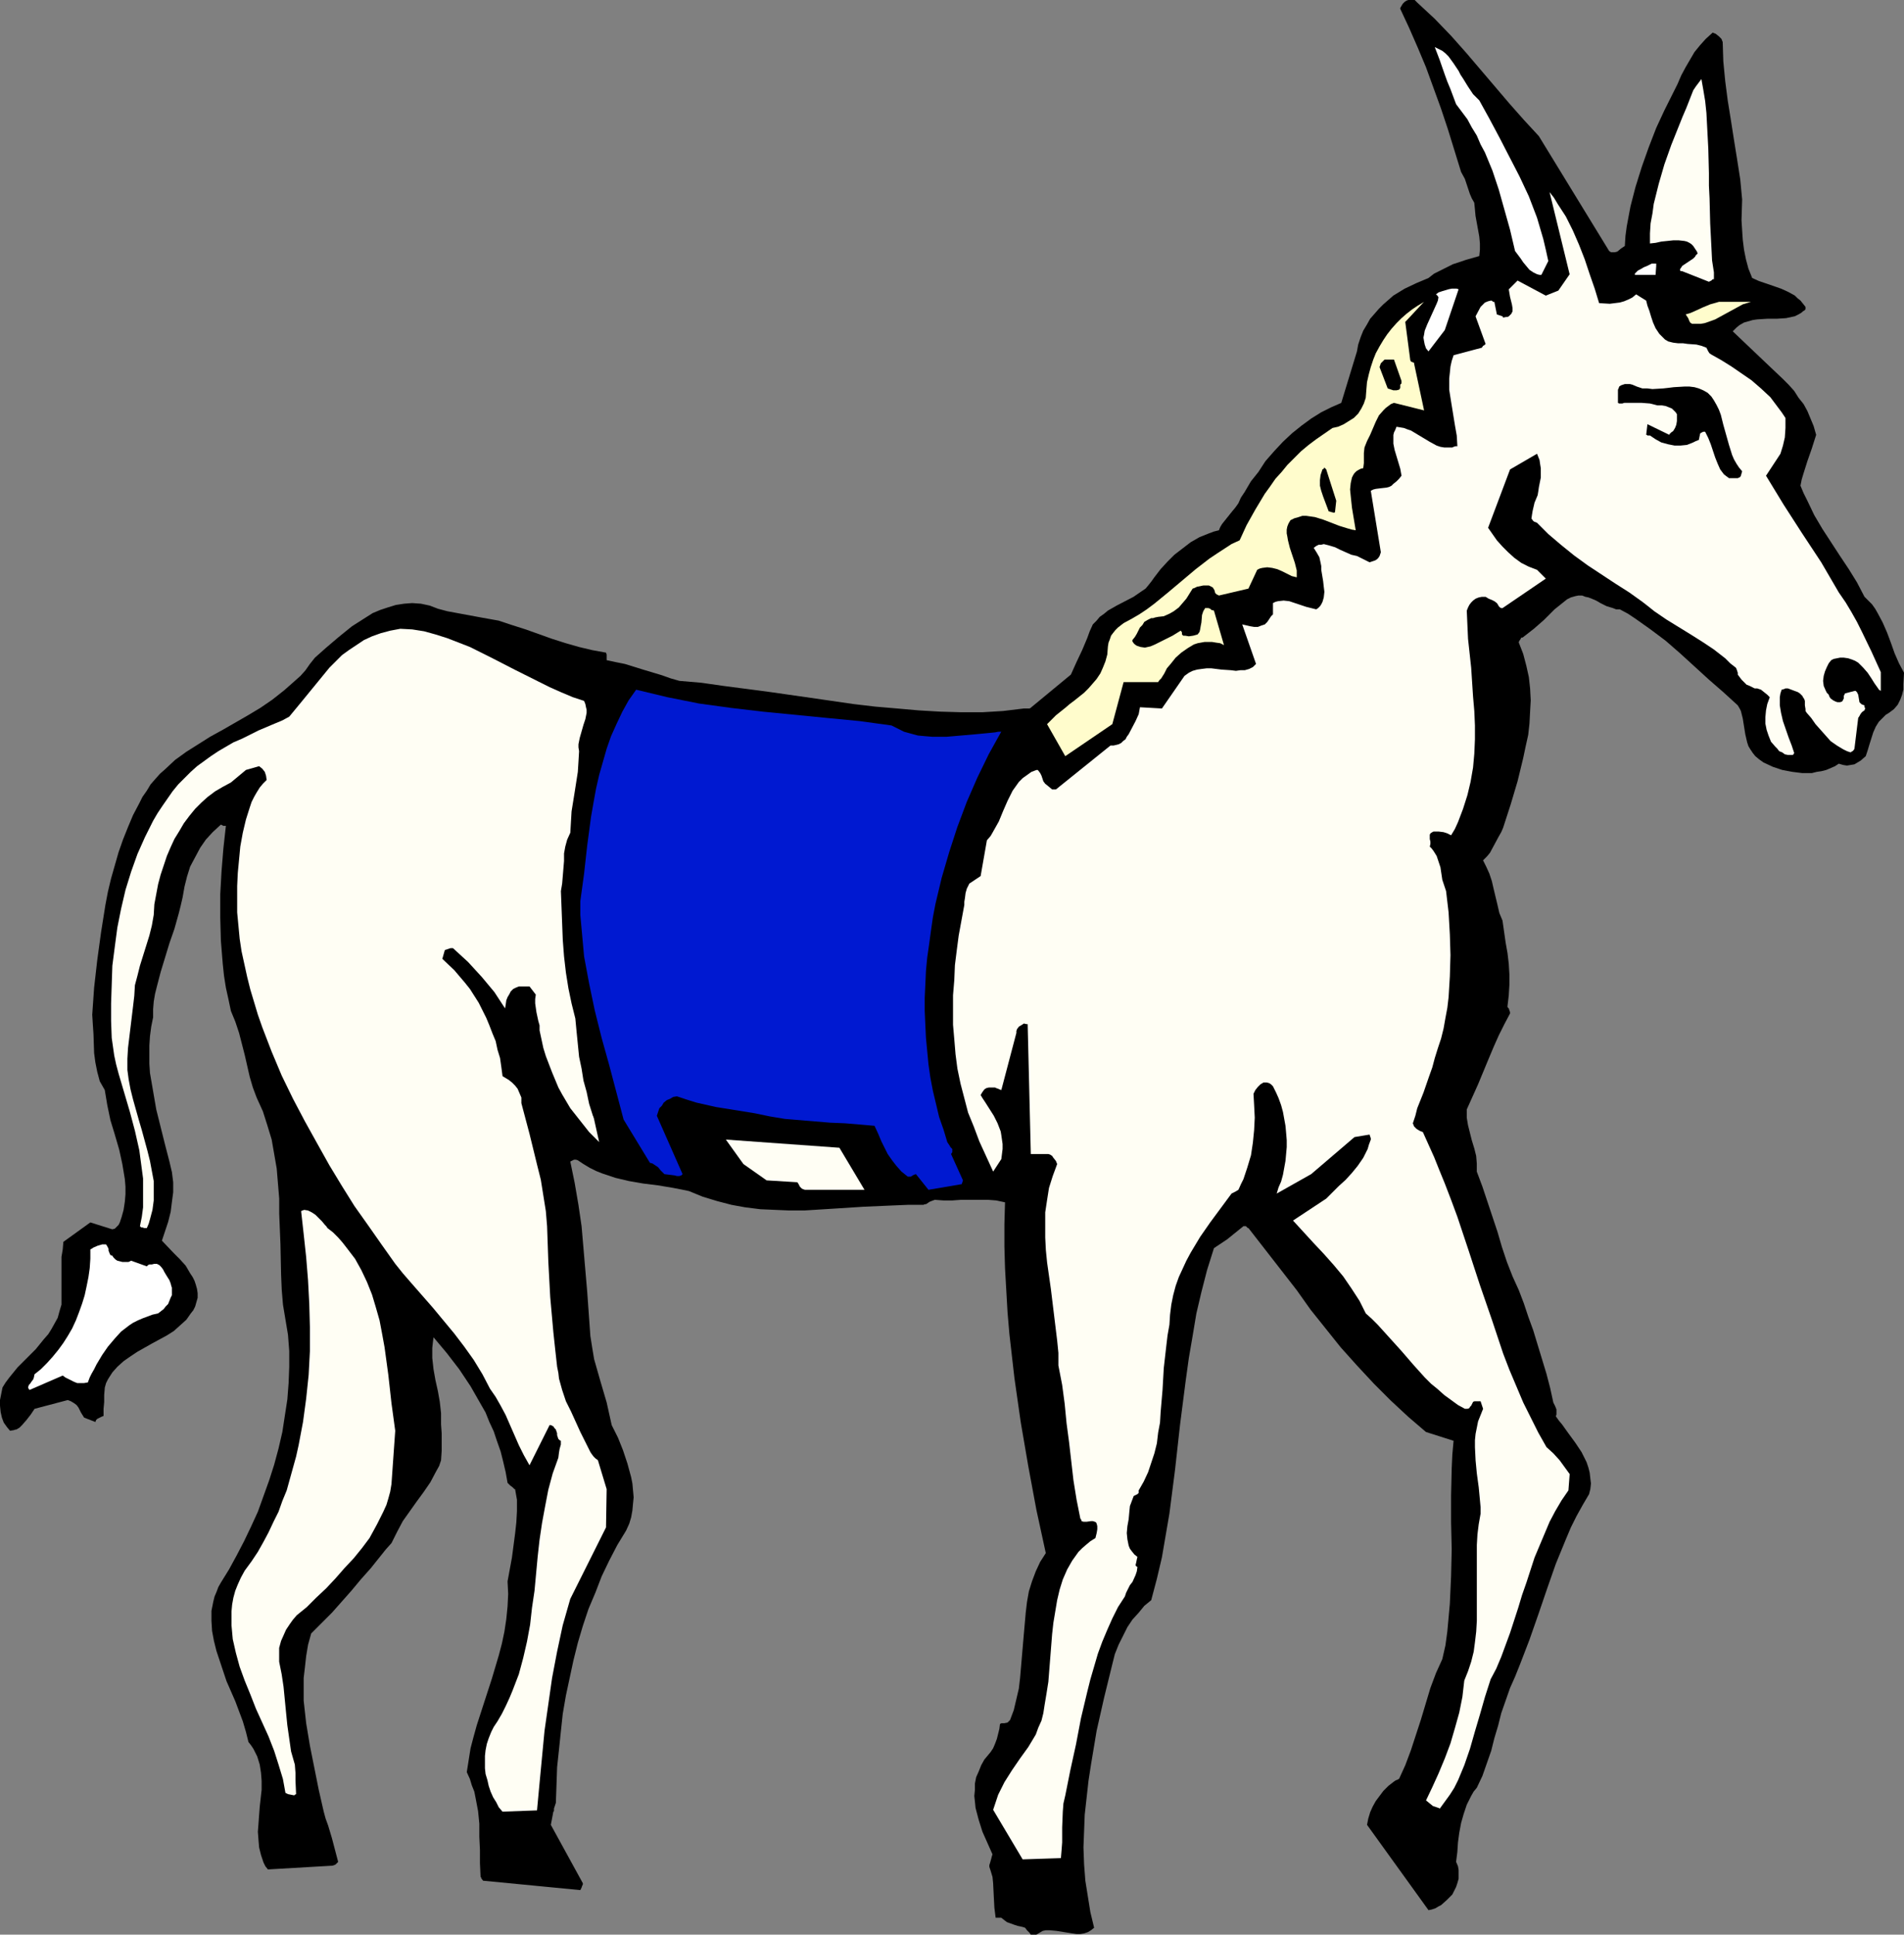 <?xml version="1.0" encoding="UTF-8" standalone="no"?>
<svg
   version="1.0"
   width="129.766mm"
   height="131.819mm"
   id="svg16"
   sodipodi:docname="Horse 04.wmf"
   xmlns:inkscape="http://www.inkscape.org/namespaces/inkscape"
   xmlns:sodipodi="http://sodipodi.sourceforge.net/DTD/sodipodi-0.dtd"
   xmlns="http://www.w3.org/2000/svg"
   xmlns:svg="http://www.w3.org/2000/svg">
  <rect width="100%" height="100%" fill="#808080" stroke="none"/>
  <sodipodi:namedview
     id="namedview16"
     pagecolor="#ffffff"
     bordercolor="#000000"
     borderopacity="0.25"
     inkscape:showpageshadow="2"
     inkscape:pageopacity="0.0"
     inkscape:pagecheckerboard="0"
     inkscape:deskcolor="#d1d1d1"
     inkscape:document-units="mm" />
  <defs
     id="defs1">
    <pattern
       id="WMFhbasepattern"
       patternUnits="userSpaceOnUse"
       width="6"
       height="6"
       x="0"
       y="0" />
  </defs>
  <path
     style="fill:#000000;fill-opacity:1;fill-rule:evenodd;stroke:none"
     d="m 490.455,173.236 -0.162,2.909 v 1.454 l -0.323,1.293 -0.485,1.293 -0.646,1.293 -0.97,1.131 -0.646,0.485 -0.646,0.485 -0.808,0.485 -0.646,0.646 -1.131,1.131 -0.808,1.293 -0.646,1.454 -0.97,3.07 -0.485,1.616 -0.485,1.454 -1.293,1.131 -0.808,0.485 -0.808,0.485 -0.97,0.162 -0.97,0.162 -0.97,-0.162 -1.131,-0.323 -0.97,0.646 -1.131,0.485 -1.131,0.485 -1.293,0.323 -1.131,0.162 -1.293,0.323 h -2.424 l -2.586,-0.323 -2.586,-0.485 -2.424,-0.808 -2.424,-1.131 -1.131,-0.808 -0.97,-0.808 -0.646,-0.808 -0.646,-0.97 -0.485,-0.808 -0.323,-0.97 -0.485,-2.101 -0.646,-4.04 -0.485,-1.939 -0.323,-0.646 -0.485,-0.808 -3.717,-3.394 -3.717,-3.232 -7.434,-6.787 -3.717,-3.232 -3.878,-2.909 -3.878,-2.747 -1.939,-1.293 -2.101,-1.131 h -0.97 l -0.808,-0.323 -1.616,-0.485 -1.616,-0.808 -0.808,-0.485 -0.646,-0.323 -1.616,-0.646 -0.808,-0.162 -0.808,-0.323 h -0.97 l -0.808,0.162 -1.131,0.323 -0.97,0.485 -1.616,1.293 -1.616,1.293 -2.747,2.747 -2.586,2.262 -1.454,1.131 -1.454,1.131 h -0.323 l -0.162,0.323 -0.323,0.485 -0.162,0.323 v 0.162 l 1.131,2.909 0.808,3.07 0.646,2.909 0.323,2.909 0.162,3.07 -0.162,2.909 -0.162,3.07 -0.323,2.909 -0.646,2.909 -0.646,3.07 -1.454,5.979 -1.778,5.979 -1.939,5.979 -0.485,1.131 -0.646,1.131 -1.131,2.101 -1.131,2.101 -0.808,0.97 -0.97,0.97 0.808,1.616 0.808,1.778 0.646,1.939 0.485,2.101 0.97,4.04 0.485,2.101 0.808,1.939 0.808,5.656 0.485,2.747 0.323,2.747 0.162,2.747 v 2.586 l -0.162,2.747 -0.323,2.747 v 0.162 0.162 l 0.323,0.323 0.162,0.485 0.162,0.485 v 0.323 l -1.454,2.747 -1.454,2.909 -1.293,2.909 -1.293,3.07 -2.747,6.626 -1.454,3.232 -1.454,3.232 v 2.101 l 0.323,1.939 0.97,3.878 0.646,2.101 0.485,1.939 0.162,1.939 v 1.131 0.97 l 1.454,3.878 1.293,3.878 1.293,3.878 1.293,3.878 1.131,3.878 1.293,3.878 1.454,3.717 1.616,3.555 1.293,3.394 1.131,3.394 1.293,3.555 1.131,3.717 1.131,3.717 1.131,3.717 0.97,3.717 0.808,3.717 0.485,0.97 0.323,0.808 v 0.808 0.485 l -0.162,0.485 0.808,1.131 0.808,0.97 1.616,2.262 1.778,2.424 1.616,2.424 0.646,1.293 0.646,1.293 0.485,1.454 0.323,1.293 0.162,1.454 0.162,1.293 -0.162,1.454 -0.323,1.293 -1.616,2.747 -1.616,2.909 -1.454,2.909 -1.293,3.07 -2.586,6.302 -2.262,6.464 -2.262,6.626 -2.262,6.464 -2.424,6.302 -1.293,3.232 -1.293,2.909 -1.131,3.232 -1.131,3.232 -0.808,3.232 -0.97,3.232 -0.808,3.232 -1.131,3.232 -1.131,3.232 -1.454,3.07 -0.808,0.97 -0.646,1.131 -1.131,2.262 -0.808,2.424 -0.646,2.262 -0.485,2.586 -0.323,2.424 -0.162,2.424 -0.323,2.586 0.485,1.131 0.162,0.97 v 1.131 1.131 l -0.323,1.131 -0.323,0.97 -0.97,1.939 -1.454,1.454 -1.454,1.293 -0.646,0.323 -0.808,0.485 -0.97,0.323 -0.808,0.162 -15.837,-21.978 0.323,-1.616 0.485,-1.616 0.646,-1.454 0.808,-1.454 0.97,-1.293 0.97,-1.293 1.293,-1.293 1.454,-1.131 0.485,-0.323 0.485,-0.162 0.162,-0.162 h 0.162 l 1.616,-3.555 1.454,-3.878 2.586,-7.918 2.424,-8.08 1.454,-3.878 1.616,-3.555 0.808,-3.555 0.485,-3.555 0.323,-3.555 0.323,-3.555 0.323,-7.11 0.162,-6.949 -0.162,-6.949 v -6.949 l 0.162,-6.949 0.162,-3.555 0.323,-3.555 -7.11,-2.262 -4.525,-3.878 -4.525,-4.202 -4.363,-4.363 -4.363,-4.686 -4.202,-4.686 -3.878,-4.848 -3.878,-4.848 -3.555,-5.01 -12.443,-15.998 h -0.162 l -0.162,-0.162 v 0 l -0.162,-0.162 -0.162,-0.162 h -0.323 -0.323 l -4.202,3.394 -3.394,2.262 -1.778,5.656 -1.454,5.656 -1.293,5.494 -0.97,5.818 -0.97,5.656 -0.808,5.818 -1.454,11.312 -1.293,11.635 -1.454,11.312 -0.97,5.656 -0.97,5.656 -1.293,5.494 -1.454,5.494 -1.778,1.454 -1.454,1.778 -1.616,1.778 -1.293,1.939 -1.131,2.262 -1.131,2.262 -0.97,2.424 -0.646,2.586 -2.101,8.565 -1.939,8.565 -1.454,8.726 -0.646,4.202 -0.485,4.363 -0.485,4.363 -0.162,4.202 -0.162,4.202 0.162,4.363 0.323,4.202 0.646,4.04 0.646,4.04 0.97,4.04 -0.808,0.646 -0.808,0.485 -0.97,0.323 -0.97,0.162 h -0.97 l -1.131,-0.162 -4.04,-0.646 -1.778,-0.162 h -0.97 l -0.808,0.162 -0.808,0.485 -0.808,0.485 h -1.454 l -0.323,-0.485 -0.323,-0.323 -0.323,-0.323 -0.485,-0.646 -0.485,-0.162 -0.646,-0.162 -0.808,-0.162 -0.97,-0.323 -1.778,-0.646 -0.646,-0.485 -0.808,-0.646 h -1.454 l -0.162,-1.293 -0.162,-1.293 -0.162,-3.07 -0.162,-3.232 -0.162,-1.616 -0.485,-1.616 -0.162,-0.485 -0.162,-0.485 v -0.485 l 0.162,-0.485 0.323,-1.131 0.162,-0.646 0.162,-0.485 -1.293,-2.909 -1.293,-2.909 -0.97,-3.07 -0.808,-3.07 -0.162,-1.616 -0.162,-1.454 0.162,-1.616 v -1.616 l 0.323,-1.616 0.646,-1.454 0.646,-1.616 0.808,-1.454 0.808,-0.97 0.808,-0.97 0.646,-0.97 0.485,-1.131 0.485,-1.293 0.323,-1.293 0.323,-1.293 0.162,-1.293 h 0.162 l 0.162,-0.162 h 0.808 l 0.808,-0.162 0.323,-0.323 0.323,-0.323 0.97,-2.586 0.646,-2.747 0.646,-2.747 0.323,-2.747 0.485,-5.656 0.485,-5.656 0.485,-5.494 0.323,-2.747 0.485,-2.747 0.808,-2.586 0.97,-2.586 1.131,-2.424 1.454,-2.262 -2.424,-11.15 -2.101,-11.312 -1.939,-11.312 -1.616,-11.312 -0.646,-5.656 -0.646,-5.656 -0.485,-5.656 -0.323,-5.656 -0.323,-5.656 -0.162,-5.656 v -5.656 l 0.162,-5.656 -2.262,-0.485 -2.101,-0.162 h -2.262 -2.262 -2.424 l -2.262,0.162 h -2.262 l -2.262,-0.162 -1.293,0.485 -0.485,0.323 -0.485,0.323 h -0.323 l -0.323,0.162 h -0.162 -0.323 -3.555 l -3.878,0.162 -7.434,0.323 -7.595,0.485 -7.757,0.485 h -3.878 l -3.717,-0.162 -3.717,-0.162 -3.878,-0.485 -3.555,-0.646 -3.717,-0.97 -3.717,-1.131 -3.555,-1.454 -4.04,-0.808 -3.878,-0.646 -3.878,-0.485 -3.717,-0.646 -3.394,-0.808 -3.394,-1.131 -1.616,-0.646 -1.616,-0.808 -1.616,-0.97 -1.454,-0.97 -0.485,-0.162 h -0.485 l -0.97,0.485 1.131,5.494 0.97,5.656 0.808,5.494 0.485,5.656 0.97,11.312 0.808,11.312 0.485,3.07 0.485,2.909 1.616,5.656 1.616,5.494 0.646,2.909 0.646,2.909 1.616,3.232 1.293,3.232 1.131,3.394 0.97,3.555 0.323,1.616 0.162,1.778 0.162,1.778 -0.162,1.616 -0.162,1.778 -0.323,1.778 -0.485,1.616 -0.808,1.778 -2.262,3.717 -2.101,4.04 -1.939,4.04 -1.616,4.202 -1.778,4.202 -1.454,4.363 -1.293,4.363 -1.131,4.525 -0.97,4.525 -0.97,4.525 -0.808,4.686 -0.485,4.525 -0.485,4.686 -0.485,4.525 -0.162,4.686 -0.162,4.525 -0.162,0.485 -0.162,0.485 -0.162,0.485 v 0.485 0.162 l -0.162,0.162 -0.646,3.394 8.242,15.029 v 0.323 l -0.162,0.323 -0.162,0.485 -0.323,0.646 -25.048,-2.424 -0.485,-0.646 v -0.162 l -0.162,-0.162 -0.162,-3.555 v -3.394 l -0.162,-3.394 v -3.394 l -0.323,-3.232 -0.646,-3.394 -0.323,-1.616 -0.646,-1.616 -0.485,-1.616 -0.808,-1.778 0.485,-3.07 0.485,-3.07 0.808,-3.07 0.808,-2.909 1.939,-5.979 1.939,-5.979 1.778,-5.979 0.808,-3.07 0.646,-3.07 0.485,-3.232 0.323,-3.232 0.162,-3.232 -0.162,-3.232 1.131,-6.141 0.808,-6.141 0.323,-2.909 0.162,-2.909 v -2.909 l -0.485,-2.747 h -0.162 l -0.162,-0.162 -0.323,-0.323 -0.646,-0.485 -0.323,-0.323 -0.323,-0.323 -0.485,-2.747 -0.646,-2.747 -0.646,-2.586 -0.97,-2.747 -0.808,-2.424 -1.131,-2.424 -0.97,-2.424 -1.293,-2.262 -1.293,-2.262 -1.293,-2.262 -2.909,-4.363 -3.232,-4.202 -3.394,-4.04 -0.162,1.293 -0.162,1.454 v 1.293 1.293 l 0.323,2.909 0.485,2.747 0.646,2.909 0.485,2.747 0.323,2.909 v 2.909 l 0.162,2.262 v 2.262 2.262 l -0.162,2.424 -0.485,1.454 -0.808,1.454 -1.454,2.747 -1.778,2.586 -1.778,2.424 -3.555,5.01 -1.454,2.747 -1.454,2.909 -1.454,1.616 -1.293,1.616 -2.586,3.232 -2.586,2.909 -2.424,2.909 -5.01,5.656 -2.586,2.586 -2.747,2.747 -0.808,2.909 -0.485,2.909 -0.323,2.909 -0.323,2.747 v 2.909 2.909 l 0.323,2.909 0.323,2.909 0.97,5.818 1.131,5.656 1.131,5.656 1.293,5.656 0.485,1.778 0.646,1.778 0.485,1.616 0.485,1.616 0.808,3.07 0.808,3.07 -0.646,0.646 -0.323,0.162 -0.485,0.162 -16.645,0.97 -0.646,-0.808 -0.485,-0.97 -0.646,-1.939 -0.485,-1.939 -0.162,-1.939 -0.162,-2.101 0.162,-2.101 0.162,-2.262 0.162,-2.101 0.485,-4.363 v -2.262 l -0.162,-2.101 -0.323,-2.101 -0.646,-2.101 -0.485,-0.97 -0.485,-0.97 -0.646,-0.97 -0.646,-0.808 -0.646,-2.586 -0.808,-2.747 -1.939,-5.171 -1.131,-2.586 -1.131,-2.586 -1.778,-5.333 -0.808,-2.424 -0.646,-2.586 -0.485,-2.586 -0.162,-2.586 v -2.586 l 0.485,-2.424 0.323,-1.293 0.485,-1.131 0.485,-1.293 0.646,-1.131 2.101,-3.394 1.939,-3.555 1.939,-3.717 1.778,-3.717 1.778,-3.878 1.454,-4.04 1.454,-4.04 1.293,-4.04 1.131,-4.202 0.97,-4.202 0.646,-4.202 0.646,-4.202 0.323,-4.202 0.162,-4.202 v -4.04 l -0.323,-4.202 -0.646,-3.878 -0.646,-3.878 -0.323,-3.878 -0.162,-3.878 -0.162,-7.757 -0.323,-7.918 v -3.878 l -0.323,-3.878 -0.323,-3.878 -0.646,-3.717 -0.646,-3.717 -1.131,-3.717 -1.131,-3.555 -0.808,-1.778 -0.808,-1.778 -0.97,-2.586 -0.808,-2.747 -1.293,-5.656 -1.454,-5.656 -0.97,-2.909 -1.131,-2.747 -0.646,-3.07 -0.646,-2.909 -0.485,-3.07 -0.323,-3.07 -0.485,-5.979 -0.162,-5.979 v -5.979 l 0.323,-5.818 0.485,-5.979 0.646,-5.818 h -0.162 -0.485 l -0.323,-0.162 -0.323,-0.162 -2.101,1.939 -1.778,1.939 -1.454,2.101 -1.293,2.424 -1.293,2.424 -0.808,2.586 -0.646,2.586 -0.485,2.747 -0.485,2.101 -0.485,1.939 -1.131,4.04 -1.293,3.717 -1.131,3.717 -1.131,3.717 -0.97,3.717 -0.485,1.939 -0.323,1.939 -0.162,1.939 v 2.101 l -0.485,2.424 -0.323,2.424 -0.162,2.424 v 2.424 2.262 l 0.162,2.424 0.808,4.686 0.808,4.686 1.131,4.525 1.131,4.525 1.131,4.363 0.646,2.747 0.323,2.586 v 2.586 l -0.323,2.424 -0.323,2.586 -0.646,2.586 -0.808,2.424 -0.808,2.424 3.07,3.232 1.616,1.616 1.454,1.616 1.131,1.939 0.646,0.97 0.485,0.97 0.323,0.97 0.323,1.131 0.162,1.131 v 1.131 l -0.323,1.131 -0.323,1.131 -0.485,0.97 -0.646,0.808 -1.131,1.616 -1.616,1.454 -1.616,1.454 -1.778,1.131 -3.878,2.101 -3.717,2.101 -1.939,1.293 -1.616,1.131 -1.616,1.454 -1.293,1.454 -1.131,1.778 -0.485,0.97 -0.323,1.131 -0.162,1.939 v 1.778 l -0.162,1.778 v 1.778 l -0.162,0.162 h -0.162 l -0.646,0.323 -0.646,0.323 -0.323,0.323 -0.162,0.485 -2.909,-1.131 -0.808,-1.293 -0.646,-1.293 -0.485,-0.646 -0.646,-0.485 -0.808,-0.485 -0.808,-0.323 -8.565,2.262 -0.97,1.454 -1.131,1.454 -1.131,1.293 -0.646,0.646 -0.808,0.485 H 4.04 l -0.485,0.162 -0.97,0.162 -0.808,-0.97 -0.808,-1.131 -0.485,-1.293 L 0.162,363.601 0,361.985 v -1.454 l 0.323,-1.616 0.323,-1.616 0.808,-1.293 0.97,-1.293 2.101,-2.586 4.686,-4.686 2.101,-2.586 1.131,-1.293 0.808,-1.293 0.808,-1.454 0.808,-1.454 0.485,-1.778 0.485,-1.616 v -4.202 -4.04 -4.04 l 0.323,-1.939 0.162,-1.939 6.949,-5.01 5.656,1.778 0.646,-0.162 0.485,-0.485 0.485,-0.485 0.323,-0.646 0.485,-1.454 0.485,-1.778 0.323,-2.101 0.162,-1.939 v -1.939 l -0.162,-1.939 -0.323,-1.939 -0.323,-1.939 -0.808,-3.717 -1.131,-3.878 -1.131,-3.717 -0.808,-3.878 -0.646,-3.878 -0.646,-1.131 -0.646,-1.131 -0.646,-2.424 -0.485,-2.424 -0.323,-2.424 -0.162,-4.848 -0.162,-2.424 -0.162,-2.586 0.485,-6.949 0.808,-7.11 0.97,-7.11 1.131,-7.11 0.646,-3.394 0.808,-3.394 0.97,-3.394 0.97,-3.394 1.131,-3.232 1.293,-3.232 1.293,-3.07 1.616,-3.07 0.808,-1.616 1.131,-1.616 0.97,-1.616 1.131,-1.293 1.293,-1.454 1.293,-1.131 2.586,-2.424 2.909,-2.101 3.07,-1.939 3.07,-1.939 3.232,-1.778 6.464,-3.717 3.232,-1.939 3.07,-2.101 3.07,-2.424 2.747,-2.424 1.454,-1.293 1.293,-1.454 1.131,-1.616 1.293,-1.616 1.454,-1.293 1.454,-1.293 3.232,-2.747 3.394,-2.747 1.778,-1.131 1.778,-1.131 1.778,-1.131 1.939,-0.808 1.939,-0.646 2.101,-0.646 2.101,-0.323 2.101,-0.162 2.262,0.162 2.262,0.485 2.101,0.808 2.424,0.646 4.363,0.808 4.363,0.808 4.525,0.808 3.394,1.131 3.555,1.131 6.787,2.424 3.555,1.131 3.394,0.97 3.394,0.808 3.555,0.646 0.162,0.485 v 0.485 0.646 0.323 l 2.262,0.485 2.424,0.485 4.686,1.454 4.848,1.454 2.262,0.808 2.262,0.646 5.656,0.485 5.656,0.808 11.15,1.454 11.312,1.616 11.15,1.616 5.494,0.646 5.656,0.485 5.494,0.485 5.494,0.323 5.494,0.162 h 5.494 l 5.333,-0.323 5.333,-0.646 h 0.808 0.646 l 0.323,-0.162 0.162,-0.162 10.181,-8.403 1.454,-3.232 1.454,-3.07 1.293,-3.07 0.646,-1.778 0.808,-1.778 0.97,-0.97 0.808,-0.97 1.131,-0.808 0.97,-0.808 2.262,-1.293 4.363,-2.262 2.101,-1.454 0.97,-0.646 0.808,-0.97 0.646,-0.808 0.808,-1.131 1.616,-2.101 1.778,-1.939 1.778,-1.778 2.101,-1.616 2.101,-1.616 2.262,-1.293 2.424,-0.97 1.293,-0.485 1.293,-0.323 0.323,-0.808 0.485,-0.808 1.293,-1.616 0.646,-0.808 0.646,-0.808 0.808,-0.97 0.808,-1.131 0.646,-1.454 0.97,-1.454 1.616,-2.747 1.939,-2.424 1.778,-2.747 2.262,-2.586 2.262,-2.424 2.424,-2.262 2.424,-1.939 2.424,-1.778 2.586,-1.616 2.586,-1.293 2.586,-1.131 4.04,-13.251 0.323,-1.778 0.646,-1.939 0.646,-1.616 0.97,-1.616 0.808,-1.454 1.131,-1.293 1.131,-1.293 1.131,-1.131 1.293,-1.131 1.293,-1.131 2.909,-1.778 3.07,-1.454 3.07,-1.293 1.454,-1.131 1.616,-0.808 1.616,-0.808 1.616,-0.808 3.394,-1.131 3.394,-0.97 0.162,-1.616 v -1.616 l -0.162,-1.778 -0.323,-1.778 -0.646,-3.555 -0.162,-1.778 -0.162,-1.616 -0.646,-1.131 -0.485,-1.131 -0.646,-1.939 -0.646,-1.939 -0.97,-1.778 -3.394,-10.989 -1.778,-5.333 -1.939,-5.333 -1.939,-5.333 -2.101,-5.01 -2.262,-5.171 -2.262,-4.848 V 2.101 l 0.162,-0.323 0.485,-0.808 0.485,-0.485 0.485,-0.323 L 362.792,0 h 0.646 0.485 0.485 l 0.323,0.323 0.323,0.323 2.262,2.101 2.262,2.101 4.202,4.363 3.878,4.363 3.717,4.363 3.717,4.363 3.717,4.363 3.717,4.202 3.878,4.202 18.099,29.573 0.485,0.323 h 0.485 0.485 l 0.646,-0.162 0.97,-0.808 0.485,-0.323 0.485,-0.323 0.162,-2.586 0.323,-2.424 0.485,-2.586 0.485,-2.586 1.293,-5.01 1.616,-5.171 1.778,-5.01 1.939,-5.01 2.101,-4.525 2.262,-4.525 1.131,-2.262 0.97,-2.262 1.131,-2.101 1.131,-1.939 1.131,-1.939 1.454,-1.778 1.454,-1.616 1.778,-1.616 0.808,0.323 0.808,0.646 0.646,0.646 0.323,0.808 0.162,5.01 0.485,5.01 0.646,5.01 0.808,5.01 0.808,5.171 0.808,5.01 0.808,5.171 0.485,5.171 -0.162,5.333 0.162,2.586 0.162,2.424 0.323,2.586 0.485,2.424 0.646,2.424 0.97,2.424 1.778,0.808 1.939,0.646 3.717,1.293 1.778,0.808 1.778,0.97 0.646,0.646 0.808,0.646 0.646,0.808 0.646,0.808 v 0.485 0.162 l -0.323,0.323 -0.323,0.162 -0.323,0.323 -0.808,0.485 -0.97,0.485 -2.262,0.485 -2.424,0.162 h -2.424 l -2.586,0.162 -1.131,0.162 -1.131,0.323 -1.131,0.323 -1.131,0.646 -0.808,0.646 -0.97,0.97 3.394,3.232 3.232,3.07 3.232,3.07 3.07,2.909 1.454,1.454 1.454,1.616 1.131,1.778 1.293,1.616 0.97,1.778 0.808,1.939 0.808,1.939 0.646,2.262 -1.131,3.555 -1.131,3.232 -0.97,3.07 -0.485,1.616 -0.323,1.616 0.808,1.939 0.97,1.939 1.778,3.717 2.101,3.555 4.525,6.949 2.262,3.394 2.101,3.394 1.939,3.717 0.97,0.97 0.97,0.97 0.808,1.131 0.646,1.131 1.293,2.424 1.131,2.586 0.97,2.586 0.97,2.747 1.131,2.586 z"
     id="path1" />
  <path
     style="fill:#fffef4;fill-opacity:1;fill-rule:evenodd;stroke:none"
     d="m 484.476,173.074 v 4.848 l -0.485,-0.323 -0.323,-0.485 -0.808,-1.131 -0.808,-1.293 -0.97,-1.454 -1.131,-1.293 -0.646,-0.646 -0.646,-0.646 -0.808,-0.485 -0.808,-0.323 -0.97,-0.323 -1.131,-0.162 h -0.97 l -0.808,0.162 -0.808,0.162 -0.646,0.323 -0.646,0.808 -0.485,0.97 -0.485,1.131 -0.323,1.131 -0.162,1.293 0.162,1.293 0.485,1.131 0.323,0.646 0.485,0.485 0.162,0.485 0.323,0.485 0.646,0.485 0.646,0.323 0.485,0.162 h 0.646 l 0.485,-0.162 0.162,-0.162 0.323,-0.646 v -0.323 -0.323 l 0.162,-0.323 0.162,-0.323 2.424,-0.646 h 0.323 l 0.323,0.323 0.162,0.323 0.162,0.323 0.162,0.97 0.162,0.97 0.162,0.162 0.323,0.323 0.323,0.162 0.485,0.162 v 0.323 0.162 l 0.162,0.162 v 0 0.162 l -0.162,0.485 -0.485,0.323 -0.323,0.323 -0.323,0.485 -0.162,0.323 -0.323,0.485 -0.97,7.918 -0.162,0.323 -0.323,0.323 -0.323,0.162 -0.162,0.162 -0.97,-0.323 -0.97,-0.485 -1.616,-0.97 -1.616,-1.131 -1.293,-1.454 -1.293,-1.454 -1.293,-1.454 -1.131,-1.616 -1.131,-1.293 -0.323,-0.485 v -0.485 l -0.162,-0.97 v -1.131 l -0.162,-0.485 -0.323,-0.485 -0.162,-0.323 -0.323,-0.323 -0.323,-0.323 -0.485,-0.323 -1.293,-0.485 -1.293,-0.485 h -0.646 l -0.323,0.162 -0.646,0.162 -0.323,0.97 -0.162,0.97 v 2.101 l 0.323,1.939 0.485,2.101 1.454,4.202 0.808,2.101 0.646,1.939 -0.323,0.485 h -0.485 -0.808 l -0.808,-0.162 -0.646,-0.485 -0.808,-0.323 -0.485,-0.646 -0.485,-0.485 -1.131,-1.293 -0.646,-1.616 -0.485,-1.454 -0.323,-1.616 v -1.616 l 0.162,-1.778 0.323,-1.616 0.646,-1.778 -0.646,-0.646 -0.808,-0.646 -0.808,-0.646 -0.97,-0.323 h -0.646 l -0.646,-0.323 -0.646,-0.323 -0.808,-0.323 -0.646,-0.646 -0.646,-0.646 -0.485,-0.646 -0.485,-0.646 v -0.485 l -0.162,-0.485 -0.162,-0.485 -0.162,-0.323 -1.454,-1.131 -1.293,-1.293 -2.909,-2.262 -2.909,-1.939 -3.07,-1.939 -6.302,-3.878 -3.07,-2.101 -1.616,-1.293 -1.454,-1.131 -3.394,-2.424 -3.555,-2.262 -7.11,-4.686 -3.555,-2.586 -3.394,-2.747 -3.232,-2.747 -2.909,-2.909 -0.808,-0.323 -0.323,-0.323 -0.162,-0.323 h -0.162 l 0.162,-1.131 0.162,-0.97 0.485,-2.101 0.808,-1.939 0.162,-0.97 0.162,-1.131 0.485,-2.424 v -1.131 -1.293 l -0.162,-0.97 -0.162,-1.131 -0.323,-0.808 -0.323,-0.808 -6.949,4.04 -5.656,15.029 1.131,1.616 1.131,1.616 1.454,1.616 1.454,1.454 1.616,1.454 1.778,1.293 1.939,0.97 2.101,0.808 2.262,2.262 -11.15,7.595 h -0.323 l -0.323,-0.162 -0.323,-0.323 -0.162,-0.323 -0.323,-0.485 -0.646,-0.485 -0.646,-0.323 -0.808,-0.323 -0.808,-0.485 h -0.97 l -0.808,0.162 -0.808,0.323 -0.646,0.485 -0.485,0.485 -0.485,0.646 -0.323,0.646 -0.323,0.808 0.162,3.717 0.162,3.555 0.808,7.434 0.485,7.434 0.323,3.717 0.162,3.717 v 3.555 l -0.162,3.717 -0.323,3.555 -0.646,3.717 -0.808,3.394 -1.131,3.555 -1.293,3.394 -0.808,1.778 -0.97,1.616 -0.97,-0.485 -0.97,-0.323 -1.293,-0.162 h -0.97 -0.323 l -0.323,0.162 -0.485,0.323 -0.162,0.323 v 0.646 0.485 l 0.162,0.646 v 0.646 l -0.162,0.646 0.485,0.485 0.485,0.646 0.808,1.293 0.485,1.454 0.485,1.454 0.485,3.232 0.485,1.454 0.485,1.454 0.646,5.494 0.323,5.656 0.162,5.333 -0.162,5.494 -0.323,5.333 -0.323,2.747 -0.485,2.586 -0.485,2.747 -0.646,2.586 -0.808,2.424 -0.808,2.586 -0.646,2.424 -0.808,2.262 -1.454,4.202 -1.616,4.04 -0.485,1.939 -0.646,1.939 0.323,0.808 0.646,0.646 0.808,0.485 0.808,0.323 2.909,6.464 1.293,3.232 1.454,3.555 1.616,4.202 1.616,4.363 2.909,8.726 2.909,8.888 3.07,8.888 2.909,8.726 1.616,4.202 1.778,4.202 1.778,4.202 1.939,3.878 1.939,3.878 2.101,3.717 1.778,1.616 1.616,1.778 1.293,1.778 1.293,1.778 -0.323,4.202 -1.778,2.586 -1.616,2.747 -1.454,2.747 -1.293,3.07 -1.293,3.07 -1.293,3.07 -2.101,6.464 -1.131,3.232 -0.97,3.232 -2.101,6.464 -1.131,3.07 -1.131,3.07 -1.293,3.07 -1.454,2.747 -1.454,4.525 -1.293,4.525 -1.293,4.363 -1.293,4.525 -1.454,4.202 -0.808,1.939 -0.808,1.939 -0.97,1.939 -1.131,1.778 -1.293,1.778 -1.293,1.778 -0.323,-0.162 -0.485,-0.162 -0.97,-0.323 -1.778,-1.454 1.616,-3.394 1.616,-3.555 1.616,-3.878 1.454,-3.878 1.131,-3.878 1.131,-4.04 0.808,-4.04 0.485,-4.202 0.97,-2.424 0.808,-2.424 0.646,-2.586 0.323,-2.424 0.323,-2.747 0.162,-2.747 v -5.494 -5.656 -5.494 -2.909 l 0.162,-2.747 0.323,-2.586 0.485,-2.747 v -1.616 l -0.162,-1.778 -0.323,-3.394 -0.485,-3.555 -0.323,-3.394 -0.162,-3.394 v -1.778 l 0.162,-1.616 0.323,-1.616 0.323,-1.616 0.646,-1.616 0.646,-1.616 -0.646,-1.939 h -1.616 l -0.323,0.162 -0.162,0.323 -0.323,0.646 -0.323,0.323 -0.162,0.323 -0.485,0.162 h -0.646 l -1.778,-0.97 -1.778,-1.293 -1.778,-1.293 -1.616,-1.454 -1.778,-1.454 -1.616,-1.616 -2.909,-3.232 -3.07,-3.555 -3.07,-3.394 -3.07,-3.394 -1.454,-1.454 -1.616,-1.454 -0.808,-1.616 -0.808,-1.616 -2.101,-3.232 -2.101,-3.07 -2.424,-2.909 -2.586,-2.909 -2.586,-2.747 -5.333,-5.818 8.565,-5.656 3.232,-3.232 1.778,-1.616 1.616,-1.778 1.454,-1.778 1.454,-2.101 1.131,-2.262 0.323,-1.131 0.485,-1.293 v -0.323 l -0.162,-0.485 -0.162,-0.485 -3.878,0.646 -11.15,9.534 -8.888,5.01 0.485,-1.616 0.646,-1.454 0.485,-1.778 0.323,-1.778 0.323,-1.778 0.162,-1.778 0.162,-1.778 v -1.778 l -0.162,-1.939 -0.162,-1.778 -0.323,-1.778 -0.323,-1.778 -0.485,-1.778 -0.646,-1.778 -0.646,-1.454 -0.808,-1.616 -0.323,-0.323 -0.162,-0.162 -0.485,-0.323 -0.646,-0.162 h -0.808 l -0.808,0.485 -0.646,0.646 -0.646,0.808 -0.485,0.97 0.162,2.909 0.162,3.232 -0.162,3.232 -0.323,3.232 -0.485,3.232 -0.97,3.232 -0.97,2.909 -0.646,1.293 -0.646,1.454 -0.808,0.485 -0.97,0.485 -2.747,3.717 -2.747,3.717 -2.586,3.717 -2.424,4.04 -1.131,2.101 -0.97,2.101 -0.97,2.101 -0.808,2.262 -0.646,2.424 -0.485,2.424 -0.323,2.586 -0.162,2.586 -0.485,2.747 -0.323,2.747 -0.646,5.656 -0.323,5.656 -0.485,5.656 -0.162,2.747 -0.485,2.586 -0.323,2.747 -0.646,2.586 -0.808,2.424 -0.808,2.424 -1.131,2.424 -1.293,2.262 v 0.323 0.323 l -0.323,0.323 -0.323,0.162 -0.646,0.323 -0.97,2.586 -0.162,1.616 -0.162,1.778 -0.323,1.778 -0.162,1.778 0.162,1.616 0.162,0.808 0.162,0.808 0.323,0.808 0.485,0.646 0.646,0.808 0.808,0.646 -0.162,0.646 -0.162,0.808 -0.162,0.646 0.162,0.323 0.323,0.162 -0.162,1.131 -0.323,0.97 -0.808,1.778 -0.646,0.808 -0.485,0.97 -0.485,0.97 -0.323,0.97 -1.778,2.747 -1.454,2.909 -1.293,2.909 -1.293,3.07 -1.131,3.07 -1.939,6.626 -0.808,3.232 -1.616,6.787 -1.293,6.787 -1.454,6.626 -1.293,6.464 -0.485,2.101 -0.162,2.101 -0.162,4.04 v 3.878 l -0.162,2.101 -0.162,1.939 -9.858,0.323 -7.595,-12.766 0.646,-1.939 0.646,-1.939 0.808,-1.616 0.808,-1.616 1.939,-3.07 2.101,-3.07 2.101,-2.909 0.97,-1.616 0.97,-1.616 0.646,-1.778 0.808,-1.778 0.485,-1.939 0.323,-2.101 0.485,-2.909 0.485,-3.07 0.485,-6.141 0.485,-6.141 0.323,-2.909 0.485,-2.909 0.485,-2.909 0.646,-2.747 0.808,-2.586 1.131,-2.586 1.293,-2.262 0.808,-1.131 0.808,-1.131 0.97,-0.97 1.131,-0.97 0.97,-0.808 1.293,-0.808 0.323,-1.293 0.162,-0.97 v -0.808 l -0.162,-0.646 -0.162,-0.323 -0.323,-0.162 -0.485,-0.162 h -0.485 l -1.131,0.162 h -0.808 l -0.485,-0.162 v 0 l -0.162,-0.485 -0.162,-0.162 -0.97,-4.848 -0.808,-5.01 -1.131,-9.858 -0.646,-4.848 -0.485,-5.01 -0.646,-4.848 -0.97,-5.01 v -3.232 l -0.323,-3.232 -0.808,-6.626 -0.808,-6.626 -0.97,-6.787 -0.323,-3.232 -0.162,-3.232 v -3.394 -3.07 l 0.485,-3.232 0.485,-3.07 0.97,-3.07 1.131,-3.07 -0.323,-0.808 -0.646,-0.808 -0.323,-0.485 -0.485,-0.323 -0.485,-0.162 h -0.646 -3.878 l -0.808,-33.29 v -0.162 h -0.323 l -0.646,-0.162 -0.485,0.323 -0.808,0.485 -0.485,0.646 -0.162,0.485 v 0.485 l -3.878,14.706 -0.485,-0.162 -0.323,-0.162 -0.485,-0.162 -0.323,-0.162 h -0.485 -1.131 l -0.646,0.162 -0.485,0.323 -0.485,0.646 -0.485,0.808 0.485,0.808 0.646,0.97 1.131,1.778 1.131,1.778 0.97,1.939 0.808,2.101 0.162,0.97 0.162,1.131 0.162,1.131 v 1.293 l -0.162,1.293 -0.162,1.293 -2.101,3.232 -3.555,-7.757 -1.454,-3.878 -1.454,-3.555 -0.97,-3.717 -0.97,-3.717 -0.808,-3.878 -0.485,-3.717 -0.323,-3.878 -0.323,-3.717 v -3.878 -3.717 l 0.323,-3.878 0.162,-3.878 0.485,-3.878 0.485,-3.717 1.454,-7.918 v -0.808 l 0.162,-0.97 0.162,-1.293 0.323,-1.131 0.646,-1.293 2.909,-1.939 1.616,-9.211 0.97,-1.131 0.646,-1.131 1.454,-2.586 1.131,-2.747 1.131,-2.586 1.293,-2.586 0.808,-1.131 0.808,-1.131 0.97,-0.97 1.131,-0.808 1.131,-0.808 1.293,-0.485 h 0.323 l 0.162,0.162 0.485,0.646 0.323,0.646 0.162,0.485 0.323,0.97 0.485,0.646 0.808,0.646 0.97,0.808 h 0.97 l 14.059,-11.312 h 0.808 l 0.646,-0.162 0.646,-0.162 0.646,-0.323 0.485,-0.485 0.646,-0.485 0.323,-0.646 0.485,-0.646 1.778,-3.394 0.808,-1.778 0.323,-1.778 5.656,0.323 5.818,-8.403 1.131,-0.808 0.97,-0.485 1.131,-0.323 1.131,-0.162 1.293,-0.162 h 1.293 l 2.586,0.323 2.424,0.162 1.293,0.162 1.131,-0.162 h 1.131 l 1.131,-0.323 0.97,-0.485 0.808,-0.808 -3.555,-10.181 2.101,0.485 0.97,0.162 h 0.97 l 0.808,-0.323 0.97,-0.323 0.646,-0.646 0.646,-0.97 0.323,-0.485 0.162,-0.162 0.162,-0.162 0.162,-0.162 v 0 -2.909 l 0.646,-0.323 0.646,-0.162 1.454,-0.162 1.454,0.162 1.454,0.485 1.454,0.485 1.454,0.485 1.293,0.323 1.293,0.323 0.485,-0.323 0.485,-0.485 0.323,-0.485 0.323,-0.646 0.323,-1.131 0.162,-1.454 -0.162,-1.293 -0.162,-1.454 -0.485,-2.909 v -0.97 l -0.162,-0.808 -0.323,-1.454 -0.646,-1.131 -0.808,-1.293 0.646,-0.485 0.646,-0.323 h 0.646 l 0.646,-0.162 0.646,0.162 0.646,0.162 1.616,0.485 1.293,0.646 1.454,0.646 1.454,0.646 1.454,0.323 3.232,1.616 0.97,-0.323 0.485,-0.162 0.485,-0.323 0.323,-0.323 0.323,-0.485 0.162,-0.485 0.162,-0.485 -2.586,-15.837 0.646,-0.323 0.646,-0.162 1.293,-0.162 1.454,-0.162 0.646,-0.162 0.646,-0.323 0.485,-0.485 0.808,-0.646 0.646,-0.646 0.646,-0.808 -0.323,-1.778 -0.485,-1.616 -0.97,-3.232 -0.323,-1.616 v -1.454 -0.808 l 0.162,-0.646 0.323,-0.646 0.323,-0.808 0.97,0.162 0.97,0.162 0.808,0.323 0.97,0.323 1.616,0.97 1.616,0.97 1.616,0.97 1.778,0.97 0.97,0.323 0.97,0.162 h 1.131 0.97 l 0.323,-0.162 0.485,-0.162 h 0.323 0.162 l -0.162,-2.747 -0.485,-2.747 -0.97,-5.979 -0.485,-3.07 v -2.909 l 0.162,-1.454 0.162,-1.616 0.323,-1.454 0.485,-1.454 7.272,-1.939 0.323,-0.485 0.323,-0.162 0.323,-0.323 -2.586,-7.11 1.293,-2.424 0.646,-0.646 0.485,-0.485 0.808,-0.323 0.646,-0.162 h 0.323 l 0.162,0.162 0.162,0.162 h 0.323 v 0 l 0.646,3.232 0.485,0.162 0.97,0.323 0.162,0.323 0.808,-0.162 h 0.323 l 0.323,-0.162 0.323,-0.323 0.323,-0.323 0.323,-0.646 v -0.808 l -0.162,-0.97 -0.485,-1.939 -0.162,-0.97 -0.162,-0.97 2.262,-2.262 7.272,3.878 3.232,-1.293 2.909,-4.202 -5.171,-21.17 1.131,1.454 0.97,1.616 2.101,3.232 1.778,3.555 1.616,3.717 1.454,3.717 1.293,3.878 1.293,3.717 1.131,3.717 2.747,0.162 1.293,-0.162 1.293,-0.162 1.131,-0.323 1.131,-0.485 0.97,-0.485 0.97,-0.808 2.586,1.616 0.323,1.293 0.485,1.293 0.485,1.616 0.485,1.454 0.646,1.454 0.97,1.454 0.97,0.97 0.485,0.485 0.808,0.485 1.293,0.323 1.293,0.162 h 1.293 l 1.131,0.162 2.262,0.162 1.293,0.323 1.293,0.485 0.485,0.97 0.323,0.485 0.485,0.323 2.586,1.454 2.586,1.616 2.586,1.778 2.586,1.778 2.424,2.101 2.424,2.262 1.939,2.586 0.97,1.293 0.97,1.454 v 1.293 1.293 l -0.162,2.424 -0.485,2.101 -0.646,2.101 -3.717,5.656 2.262,3.717 2.262,3.717 4.686,7.272 5.01,7.595 2.262,3.878 2.262,3.878 1.778,2.586 1.454,2.424 1.454,2.586 1.293,2.586 2.424,5.01 z"
     id="path2" />
  <path
     style="fill:#fffccc;fill-opacity:1;fill-rule:evenodd;stroke:none"
     d="m 451.025,77.73 -2.101,0.646 -1.778,0.97 -1.778,0.97 -1.778,0.97 -1.778,0.97 -1.778,0.646 -0.97,0.323 -0.97,0.162 h -1.131 -1.131 l -0.162,-0.162 h -0.162 l -0.323,-0.485 -0.323,-0.808 -0.323,-0.485 -0.323,-0.485 1.131,-0.323 1.131,-0.485 2.101,-0.97 1.939,-0.808 1.131,-0.323 1.131,-0.323 h 8.565 v 0 z"
     id="path3" />
  <path
     style="fill:#000000;fill-opacity:1;fill-rule:evenodd;stroke:none"
     d="m 448.439,122.493 v 0 l -0.162,0.323 -0.323,0.162 -0.323,0.162 h -0.162 -2.101 l -0.646,-0.485 -0.646,-0.485 -0.485,-0.646 -0.485,-0.646 -0.646,-1.454 -0.646,-1.616 -1.131,-3.394 -0.646,-1.616 -0.808,-1.616 h -0.485 l -0.323,0.162 -0.323,0.162 -0.162,0.162 -0.162,0.808 -0.162,0.808 -0.808,0.323 -0.646,0.323 -1.616,0.646 -1.616,0.162 h -1.616 l -1.616,-0.323 -1.778,-0.485 -1.454,-0.808 -1.454,-0.97 h -0.646 l -0.162,-0.162 h -0.162 l 0.323,-2.747 5.656,2.747 v -0.162 l 0.162,-0.162 0.323,-0.323 0.485,-0.323 0.485,-0.808 0.323,-0.808 0.162,-0.97 v -1.131 -0.646 l -0.323,-0.485 -0.485,-0.485 -0.485,-0.485 -0.808,-0.323 -0.808,-0.323 -0.97,-0.162 h -1.131 l -1.939,-0.485 -2.101,-0.162 h -4.363 -0.162 v 0 l -0.485,0.162 h -0.485 -0.323 l -0.323,-0.162 v -3.394 l 0.162,-0.323 0.162,-0.485 0.485,-0.323 0.485,-0.162 0.485,-0.162 h 0.646 0.646 l 0.646,0.162 1.131,0.485 1.454,0.485 h 1.293 l 1.293,0.162 2.747,-0.162 1.454,-0.162 1.293,-0.162 2.747,-0.162 h 1.293 l 1.293,0.162 1.131,0.323 1.131,0.485 1.131,0.646 0.97,0.97 0.646,0.97 0.646,1.131 0.646,1.293 0.485,1.293 0.646,2.586 1.454,5.171 0.808,2.586 0.485,1.131 0.646,1.131 0.646,0.97 0.808,0.97 z"
     id="path4" />
  <path
     style="fill:#fffef4;fill-opacity:1;fill-rule:evenodd;stroke:none"
     d="m 441.491,70.135 v 1.778 h -0.323 l -0.323,0.323 -0.323,0.162 -0.323,0.162 -6.949,-2.747 h -0.323 l -0.162,-0.162 v 0 -0.323 l 0.323,-0.485 0.162,-0.162 v -0.162 l 2.909,-1.939 0.485,-0.485 0.162,-0.323 0.485,-0.485 -0.162,-0.485 -0.323,-0.485 -0.323,-0.485 -0.323,-0.485 -0.485,-0.485 -0.485,-0.323 -0.646,-0.323 -0.646,-0.162 -1.454,-0.162 h -1.454 l -3.07,0.323 -1.454,0.323 -1.454,0.162 v -2.586 l 0.162,-2.586 0.485,-2.586 0.323,-2.424 0.646,-2.586 0.646,-2.586 1.454,-5.01 1.778,-5.01 1.939,-4.848 0.97,-2.424 0.97,-2.262 1.778,-4.525 0.646,-0.97 0.485,-0.646 0.485,-0.646 0.485,-0.646 0.485,2.747 0.485,2.909 0.323,3.07 0.162,3.07 0.323,6.141 0.162,6.302 v 3.232 l 0.162,3.232 0.162,6.464 0.323,6.302 0.162,3.232 z"
     id="path5" />
  <path
     style="fill:#ffffff;fill-opacity:1;fill-rule:evenodd;stroke:none"
     d="m 426.624,68.519 -0.162,2.262 h -5.333 v -0.323 l 0.323,-0.323 0.485,-0.485 0.646,-0.323 0.808,-0.485 0.808,-0.323 0.646,-0.323 0.646,-0.323 h 1.131 z"
     id="path6" />
  <path
     style="fill:#ffffff;fill-opacity:1;fill-rule:evenodd;stroke:none"
     d="m 398.828,67.226 -1.778,3.555 h -0.485 l -0.646,-0.162 -0.97,-0.485 -0.97,-0.646 -0.808,-0.97 -0.808,-0.97 -0.646,-0.97 -1.454,-1.939 -1.293,-5.494 -1.454,-5.171 -1.454,-5.171 -1.616,-4.848 -1.939,-4.686 -1.131,-2.101 -0.97,-2.262 -1.293,-2.101 -1.131,-2.101 -1.454,-1.939 -1.454,-1.939 -1.454,-3.878 -0.808,-1.939 -0.646,-1.778 -1.293,-3.717 -1.293,-3.394 0.97,0.485 0.97,0.485 0.808,0.646 0.808,0.808 1.293,1.778 1.293,1.939 0.485,0.97 0.646,0.97 1.293,2.101 1.293,1.939 1.616,1.616 2.586,4.686 2.586,4.848 2.586,5.01 2.586,5.01 2.424,5.171 2.101,5.494 0.808,2.747 0.808,2.747 0.646,2.747 z"
     id="path7" />
  <path
     style="fill:#ffffff;fill-opacity:1;fill-rule:evenodd;stroke:none"
     d="m 375.72,74.498 -3.555,10.504 -4.202,5.494 -0.646,-0.808 -0.323,-0.97 -0.162,-0.808 -0.162,-0.97 0.162,-0.808 0.162,-0.97 0.646,-1.616 0.808,-1.778 0.808,-1.778 0.808,-1.778 0.323,-0.808 0.162,-0.97 h -0.162 v -0.162 l -0.485,-0.485 0.646,-0.485 0.97,-0.323 1.616,-0.485 0.808,-0.162 h 0.646 0.646 z"
     id="path8" />
  <path
     style="fill:#fffccc;fill-opacity:1;fill-rule:evenodd;stroke:none"
     d="m 366.508,78.053 -4.525,4.848 1.293,9.858 0.162,0.323 0.323,0.162 0.485,0.162 v 0.162 l 2.586,12.12 -7.757,-1.939 -0.808,0.323 -0.646,0.485 -0.646,0.485 -0.646,0.646 -1.131,1.293 -0.808,1.616 -1.454,3.394 -0.808,1.616 -0.646,1.616 -0.162,1.454 v 2.586 l -0.162,1.293 -0.646,0.162 -0.646,0.323 -0.485,0.323 -0.485,0.485 -0.323,0.485 -0.323,0.646 -0.323,1.454 -0.162,1.616 0.162,1.616 0.323,3.07 0.485,2.909 0.485,2.909 -0.97,-0.162 -1.131,-0.323 -2.101,-0.646 -4.202,-1.616 -2.101,-0.646 -1.131,-0.162 -1.131,-0.162 h -0.97 l -0.97,0.323 -1.131,0.323 -0.97,0.485 -0.485,0.808 -0.323,0.808 -0.162,0.808 v 0.97 l 0.162,0.808 0.162,0.97 0.485,1.939 0.323,0.97 0.323,0.97 0.646,1.939 0.485,1.939 v 0.97 0.808 l -1.293,-0.323 -1.293,-0.646 -1.293,-0.646 -1.131,-0.485 -1.293,-0.323 -1.293,-0.162 -1.293,0.162 -0.646,0.162 -0.646,0.323 -2.262,4.848 -7.595,1.778 -0.323,-0.162 -0.323,-0.162 -0.323,-0.323 -0.162,-0.646 -0.162,-0.323 -0.323,-0.485 -0.323,-0.162 -0.646,-0.323 h -1.454 l -1.616,0.323 -0.646,0.323 -0.485,0.162 -1.616,2.586 -0.97,1.131 -0.97,1.131 -1.293,0.97 -1.131,0.646 -1.454,0.646 -1.454,0.162 -0.808,0.162 -0.485,0.162 h -0.323 -0.162 l -0.97,0.485 -0.808,0.485 -0.485,0.808 -0.646,0.646 -0.808,1.616 -0.485,0.808 -0.646,0.808 v 0.323 l 0.323,0.485 0.323,0.323 0.485,0.323 0.97,0.323 1.131,0.162 1.454,-0.323 1.131,-0.485 2.262,-1.131 2.262,-1.131 2.101,-1.293 v 0 l 0.162,0.162 0.162,0.323 v 0.485 l 0.323,0.323 h 0.485 l 0.97,0.162 1.131,-0.162 1.131,-0.323 0.485,-0.646 0.162,-0.646 0.162,-0.97 0.162,-0.808 0.162,-1.939 0.323,-0.97 0.485,-0.808 h 0.485 0.323 l 0.485,0.162 0.323,0.323 0.646,0.162 2.586,8.888 -0.97,-0.485 -1.131,-0.162 -0.97,-0.162 h -1.939 l -1.778,0.323 -0.97,0.323 -1.616,0.97 -1.616,1.131 -1.454,1.293 -1.293,1.616 -0.97,1.131 -0.646,1.293 -0.808,1.293 -0.485,0.485 -0.323,0.485 h -8.888 l -2.909,10.827 -12.12,8.242 -4.686,-8.242 1.131,-1.131 1.131,-1.131 2.424,-1.939 1.131,-0.97 1.293,-0.97 2.424,-1.939 1.131,-1.131 1.131,-1.293 0.97,-1.131 0.97,-1.454 0.646,-1.454 0.646,-1.616 0.485,-1.778 0.162,-2.101 0.162,-0.97 0.323,-0.808 0.323,-0.97 0.485,-0.646 0.646,-0.808 0.646,-0.646 1.454,-1.131 2.101,-1.131 1.939,-1.131 1.939,-1.293 1.939,-1.454 3.555,-2.909 7.11,-5.979 3.555,-2.747 1.939,-1.293 3.717,-2.424 2.101,-0.97 1.778,-3.878 2.262,-4.04 2.424,-4.04 1.293,-1.778 1.454,-2.101 1.616,-1.778 1.454,-1.778 1.778,-1.778 1.778,-1.778 1.939,-1.616 1.939,-1.454 2.101,-1.454 2.101,-1.454 1.454,-0.323 1.454,-0.646 1.293,-0.808 1.293,-0.808 1.131,-1.131 0.808,-1.293 0.646,-1.293 0.485,-1.454 0.162,-2.101 0.162,-1.939 0.485,-2.101 0.485,-1.778 0.646,-1.939 0.646,-1.616 0.97,-1.778 0.97,-1.616 0.97,-1.454 1.131,-1.454 1.293,-1.454 1.293,-1.293 1.293,-1.131 1.454,-1.131 1.454,-0.97 1.616,-0.97 v 0 z"
     id="path9" />
  <path
     style="fill:#000000;fill-opacity:1;fill-rule:evenodd;stroke:none"
     d="m 361.014,98.738 -0.162,0.162 -0.162,0.162 v 0.485 0.323 l -0.162,0.323 -0.162,0.162 -0.646,0.162 h -0.808 l -1.454,-0.485 -2.101,-5.494 0.323,-0.97 0.485,-0.485 0.485,-0.485 h 0.808 1.616 l 1.939,5.494 z"
     id="path10" />
  <path
     style="fill:#000000;fill-opacity:1;fill-rule:evenodd;stroke:none"
     d="m 344.208,128.957 -0.323,2.909 -0.162,0.162 h -0.162 l -0.646,-0.162 -0.485,-0.162 h -0.162 v 0 l -0.97,-2.586 -0.485,-1.293 -0.485,-1.454 -0.323,-1.293 v -1.454 l 0.162,-1.293 0.485,-1.454 0.323,-0.162 v 0 l 0.162,-0.323 v 0 0 l 0.162,0.162 0.323,0.323 z"
     id="path11" />
  <path
     style="fill:#0019d1;fill-opacity:1;fill-rule:evenodd;stroke:none"
     d="m 257.913,188.426 -3.232,5.818 -2.909,5.979 -2.747,6.302 -2.424,6.464 -2.101,6.464 -1.939,6.626 -1.616,6.787 -0.646,3.394 -0.485,3.394 -0.485,3.555 -0.485,3.394 -0.323,3.394 -0.162,3.555 -0.162,3.394 v 3.394 l 0.162,3.555 0.162,3.394 0.323,3.394 0.323,3.394 0.485,3.394 0.646,3.394 0.808,3.394 0.808,3.394 1.131,3.232 0.97,3.232 0.646,0.97 0.162,0.323 0.485,0.485 v 0.485 0.323 l -0.323,0.485 3.07,6.787 -0.162,0.485 -0.162,0.485 -8.565,1.454 -3.232,-4.04 -0.485,0.162 -0.323,0.162 -0.485,0.323 h -0.323 -0.485 l -1.616,-1.293 -1.293,-1.454 -1.131,-1.454 -1.131,-1.616 -0.808,-1.616 -0.808,-1.616 -0.808,-1.939 -0.97,-2.101 -3.717,-0.323 -3.878,-0.323 -3.878,-0.162 -3.878,-0.323 -3.878,-0.323 -3.878,-0.323 -3.878,-0.646 -3.878,-0.808 -5.01,-0.808 -5.01,-0.808 -5.01,-1.131 -2.586,-0.808 -2.424,-0.808 -0.97,0.162 -0.808,0.485 -0.808,0.323 -0.808,0.646 -0.485,0.808 -0.646,0.646 -0.323,0.97 -0.323,0.97 6.626,15.029 -0.323,0.323 -0.485,0.162 h -0.646 l -0.646,-0.162 -1.293,-0.162 -1.293,-0.162 -0.97,-0.97 -0.646,-0.808 -0.97,-0.646 -0.485,-0.323 -0.646,-0.162 -6.787,-11.15 -3.717,-14.059 -1.939,-6.949 -1.778,-7.11 -1.454,-6.949 -1.293,-6.949 -0.323,-3.555 -0.323,-3.555 -0.323,-3.555 v -3.555 l 0.97,-7.11 0.808,-7.272 0.97,-7.272 0.646,-3.717 0.646,-3.555 0.808,-3.555 0.97,-3.394 0.97,-3.394 1.131,-3.232 1.454,-3.232 1.454,-3.07 1.616,-2.909 1.939,-2.747 4.04,0.97 4.04,0.97 4.04,0.808 4.04,0.808 8.242,1.131 8.242,0.97 16.483,1.616 8.403,0.808 8.242,1.131 1.616,0.808 1.616,0.808 1.778,0.485 1.778,0.485 1.778,0.162 1.939,0.162 h 3.717 l 3.717,-0.323 3.717,-0.323 3.394,-0.323 1.616,-0.162 0.808,-0.162 z"
     id="path12" />
  <path
     style="fill:#fffef4;fill-opacity:1;fill-rule:evenodd;stroke:none"
     d="m 222.685,306.395 h -15.352 l -0.485,-0.162 -0.323,-0.162 -0.485,-0.485 -0.162,-0.323 -0.162,-0.323 -0.323,-0.485 -7.918,-0.485 -5.979,-4.202 -4.525,-6.302 29.25,2.101 z"
     id="path13" />
  <path
     style="fill:#fffef4;fill-opacity:1;fill-rule:evenodd;stroke:none"
     d="m 156.267,383.478 -0.162,9.858 -9.211,18.422 -1.939,6.787 -1.454,6.787 -1.293,6.787 -0.97,6.787 -0.97,6.787 -0.646,6.787 -0.646,6.787 -0.646,6.949 -8.888,0.323 -0.97,-1.131 -0.646,-1.293 -0.808,-1.293 -0.646,-1.454 -0.485,-1.454 -0.323,-1.454 -0.485,-1.616 -0.162,-1.454 v -1.616 -1.616 l 0.162,-1.454 0.323,-1.616 0.485,-1.454 0.646,-1.616 0.646,-1.293 0.97,-1.454 1.131,-1.939 0.97,-1.939 0.97,-2.101 0.808,-1.939 1.616,-4.202 1.131,-4.202 0.97,-4.202 0.808,-4.363 0.485,-4.363 0.646,-4.363 0.808,-8.726 0.485,-4.363 0.646,-4.363 0.808,-4.363 0.808,-4.202 1.131,-4.202 1.454,-4.04 0.162,-1.293 0.162,-0.97 0.323,-1.131 v -0.97 l -0.323,-0.162 -0.323,-0.323 -0.323,-0.97 v -0.485 l -0.162,-0.485 -0.162,-0.485 -0.323,-0.323 -0.323,-0.485 -0.323,-0.162 -0.323,-0.162 h -0.323 l -5.171,10.342 -1.454,-2.586 -1.293,-2.586 -2.262,-5.171 -1.131,-2.586 -1.293,-2.424 -1.293,-2.262 -1.454,-2.101 -1.939,-3.717 -2.262,-3.717 -2.424,-3.394 -2.586,-3.394 -5.494,-6.626 -5.656,-6.464 -2.101,-2.424 -1.939,-2.424 -3.555,-5.01 -3.394,-4.848 -3.555,-5.01 -3.232,-5.171 -3.232,-5.333 -3.07,-5.494 -3.232,-5.818 -3.07,-5.818 -2.909,-5.979 -2.586,-6.141 -2.424,-6.302 -1.131,-3.232 -0.97,-3.232 -0.97,-3.232 -0.808,-3.232 -1.454,-6.626 -0.485,-3.232 -0.323,-3.394 -0.323,-3.394 v -3.394 -3.394 l 0.162,-3.394 0.323,-3.394 0.323,-3.394 0.646,-3.555 0.808,-3.394 0.97,-3.07 0.485,-1.454 0.646,-1.293 0.646,-1.131 0.808,-1.293 0.808,-0.97 0.97,-0.97 -0.162,-1.131 -0.323,-0.97 -0.646,-0.808 -0.808,-0.646 -3.394,0.97 -3.878,3.232 -2.101,1.131 -1.939,1.131 -1.939,1.454 -1.616,1.454 -1.616,1.616 -1.454,1.778 -1.454,1.939 -1.131,1.939 -1.293,2.101 -0.97,2.101 -0.97,2.262 -0.808,2.424 -0.808,2.424 -0.646,2.424 -0.485,2.586 -0.485,2.586 -0.162,2.747 -0.485,2.747 -0.646,2.586 -0.808,2.586 -1.616,5.171 -0.646,2.586 -0.646,2.424 -0.162,2.747 -0.323,2.747 -0.646,5.333 -0.646,5.333 -0.162,2.747 v 2.909 l 0.323,2.424 0.485,2.586 0.646,2.586 1.454,5.171 0.808,2.747 1.454,5.333 0.646,2.586 0.485,2.586 0.485,2.586 v 2.586 2.424 l -0.323,2.424 -0.646,2.424 -0.323,1.131 -0.485,1.131 h -0.646 l -0.485,-0.162 h -0.323 l -0.323,-0.323 0.485,-2.424 0.323,-2.424 v -2.424 -2.424 -2.586 l -0.323,-2.424 -0.646,-4.848 -1.131,-5.01 -1.293,-4.848 -2.909,-9.858 -0.646,-2.424 -0.485,-2.262 -0.323,-2.262 -0.323,-2.262 -0.162,-4.363 v -4.525 l 0.162,-4.848 0.162,-4.848 0.646,-5.01 0.646,-4.848 0.97,-4.848 1.131,-4.848 1.454,-4.686 1.616,-4.525 1.939,-4.363 2.101,-4.202 1.131,-1.939 1.293,-1.939 2.586,-3.717 1.454,-1.778 1.616,-1.616 1.616,-1.616 1.616,-1.454 1.778,-1.293 1.778,-1.293 1.939,-1.293 1.939,-1.131 1.939,-1.131 2.262,-0.97 4.202,-2.101 4.202,-1.778 1.939,-0.808 1.778,-0.97 3.07,-3.717 2.909,-3.555 2.909,-3.555 1.454,-1.778 1.616,-1.616 1.616,-1.616 1.778,-1.293 1.939,-1.293 1.939,-1.293 2.101,-0.97 2.262,-0.808 2.424,-0.646 2.586,-0.485 3.07,0.162 3.07,0.485 2.909,0.808 3.07,0.97 2.909,1.131 2.909,1.131 5.818,2.909 5.979,3.07 5.818,2.909 2.909,1.454 2.909,1.293 3.07,1.293 2.909,0.97 0.323,0.808 0.162,0.808 0.162,0.646 v 0.808 l -0.323,1.616 -0.485,1.454 -0.97,3.394 -0.323,1.616 v 0.808 l 0.162,0.97 -0.162,2.747 -0.162,2.586 -0.808,5.171 -0.808,5.01 -0.162,2.747 -0.162,2.747 -0.808,1.778 -0.485,1.778 -0.323,1.778 v 1.939 l -0.323,3.878 -0.162,1.939 -0.323,1.939 0.323,8.403 0.162,4.202 0.323,4.202 0.485,4.202 0.646,4.04 0.808,3.878 0.97,3.878 0.323,3.394 0.323,3.232 0.323,3.232 0.646,3.07 0.485,3.07 0.808,2.909 0.646,3.07 0.97,3.07 0.162,0.323 v 0.162 l 0.162,0.323 v 0.162 l 1.293,5.818 -2.586,-2.586 -2.424,-3.07 -2.424,-3.07 -2.101,-3.555 -0.97,-1.778 -0.808,-1.939 -0.808,-1.939 -0.808,-2.101 -0.808,-2.101 -0.646,-2.101 -0.485,-2.262 -0.485,-2.262 v -1.293 l -0.323,-1.131 -0.485,-2.262 -0.323,-2.262 v -1.131 l 0.162,-1.131 -1.616,-2.101 h -2.747 l -0.808,0.323 -0.646,0.323 -0.646,0.646 -0.323,0.646 -0.485,0.808 -0.323,0.808 -0.162,1.131 -0.162,0.97 -2.747,-4.202 -1.616,-1.939 -1.616,-1.939 -1.778,-1.939 -1.778,-1.939 -1.939,-1.778 -1.939,-1.778 h -0.646 l -0.485,0.162 -0.485,0.162 -0.485,0.162 -0.646,2.262 3.07,2.909 2.747,3.232 1.293,1.616 1.131,1.778 1.131,1.778 0.97,1.939 0.97,1.939 0.808,1.939 0.808,2.101 0.808,1.939 0.485,2.262 0.646,2.101 0.323,2.262 0.323,2.424 1.616,0.97 0.808,0.646 0.808,0.808 0.646,0.808 0.485,1.131 0.485,1.131 v 1.454 l 2.101,7.918 1.939,7.918 0.97,3.878 0.646,4.04 0.646,4.04 0.323,3.878 0.323,9.211 0.485,9.05 0.808,9.05 0.485,4.525 0.485,4.363 0.323,1.616 0.162,1.454 0.808,2.909 0.97,2.909 1.293,2.586 2.424,5.333 2.586,5.171 0.323,0.485 0.485,0.646 0.485,0.485 0.646,0.485 z"
     id="path14" />
  <path
     style="fill:#fffef4;fill-opacity:1;fill-rule:evenodd;stroke:none"
     d="m 101.808,368.449 -0.97,13.736 -0.323,1.939 -0.485,1.778 -0.485,1.616 -0.808,1.778 -1.616,3.232 -0.97,1.778 -0.97,1.778 -1.939,2.586 -2.101,2.586 -2.424,2.586 -2.262,2.586 -2.424,2.586 -2.586,2.424 -2.424,2.424 -2.586,2.101 -0.97,1.131 -0.808,1.131 -0.97,1.454 -0.646,1.454 -0.646,1.454 -0.485,1.778 v 1.778 1.778 l 0.646,3.232 0.485,3.232 0.646,6.626 0.323,3.232 0.485,3.394 0.485,3.394 0.97,3.394 0.162,2.101 v 1.939 l 0.162,3.555 -0.323,0.162 -0.162,0.162 -0.808,-0.162 -0.808,-0.162 -0.646,-0.323 -0.646,-3.555 -1.131,-3.717 -1.131,-3.555 -1.454,-3.717 -3.232,-7.11 -1.454,-3.717 -1.454,-3.555 -1.293,-3.555 -0.97,-3.555 -0.808,-3.555 -0.162,-1.778 -0.162,-1.778 v -1.778 -1.778 l 0.162,-1.778 0.323,-1.778 0.485,-1.778 0.646,-1.616 0.808,-1.778 0.97,-1.778 1.778,-2.424 1.616,-2.424 1.454,-2.586 1.293,-2.424 1.293,-2.747 1.293,-2.586 0.97,-2.747 1.131,-2.747 0.808,-2.909 0.808,-2.909 0.808,-2.909 0.646,-2.909 1.131,-5.979 0.808,-5.979 0.646,-6.141 0.323,-6.141 v -6.141 l -0.162,-5.979 -0.323,-6.141 -0.485,-5.979 -0.646,-5.979 -0.646,-5.818 0.323,-0.162 0.485,-0.162 0.97,0.162 0.97,0.485 0.97,0.646 0.808,0.808 0.808,0.808 0.808,0.97 0.323,0.323 0.323,0.485 1.454,1.131 1.293,1.293 1.131,1.293 1.131,1.454 2.101,2.747 1.616,2.909 1.454,3.07 1.293,3.232 0.97,3.232 0.97,3.394 0.646,3.394 0.646,3.555 0.97,7.11 0.808,7.272 z"
     id="path15" />
  <path
     style="fill:#ffffff;fill-opacity:1;fill-rule:evenodd;stroke:none"
     d="m 44.278,332.574 v 0.97 l -0.323,0.646 -0.323,0.808 -0.323,0.808 -0.646,0.646 -0.485,0.646 -1.454,1.131 -1.454,0.323 -1.293,0.485 -1.293,0.485 -1.131,0.485 -1.293,0.646 -0.97,0.646 -2.101,1.616 -1.616,1.778 -1.778,2.101 -1.454,2.101 -1.454,2.424 -0.646,1.293 -0.646,1.131 -0.485,0.97 -0.485,1.293 -0.97,0.162 h -0.97 -0.808 l -0.808,-0.323 -1.616,-0.808 -0.646,-0.323 -0.646,-0.485 -8.565,3.717 -0.323,-0.485 v -0.323 l 0.162,-0.485 0.323,-0.323 0.323,-0.485 0.485,-0.646 0.162,-0.485 0.162,-0.808 1.616,-1.293 1.616,-1.616 1.454,-1.616 1.454,-1.778 1.293,-1.778 1.131,-1.778 1.131,-1.939 0.97,-2.101 0.808,-2.101 0.808,-2.262 0.646,-2.101 0.485,-2.262 0.485,-2.424 0.323,-2.262 0.162,-2.424 v -2.424 l 0.323,-0.162 0.485,-0.323 1.131,-0.485 1.131,-0.323 h 0.485 0.485 l 0.323,0.485 0.162,0.323 0.162,0.323 v 0.323 0.162 l 0.323,0.808 0.162,0.323 0.485,0.162 0.323,0.485 0.485,0.485 0.485,0.323 0.646,0.162 0.646,0.162 h 0.808 0.808 l 0.646,-0.323 4.04,1.454 0.323,-0.323 0.323,-0.162 h 0.646 l 0.646,-0.162 h 0.646 l 0.646,0.323 0.485,0.485 0.485,0.646 0.323,0.646 0.485,0.808 0.808,1.293 0.323,0.808 0.162,0.646 0.162,0.485 v 0.646 z"
     id="path16" />
</svg>
